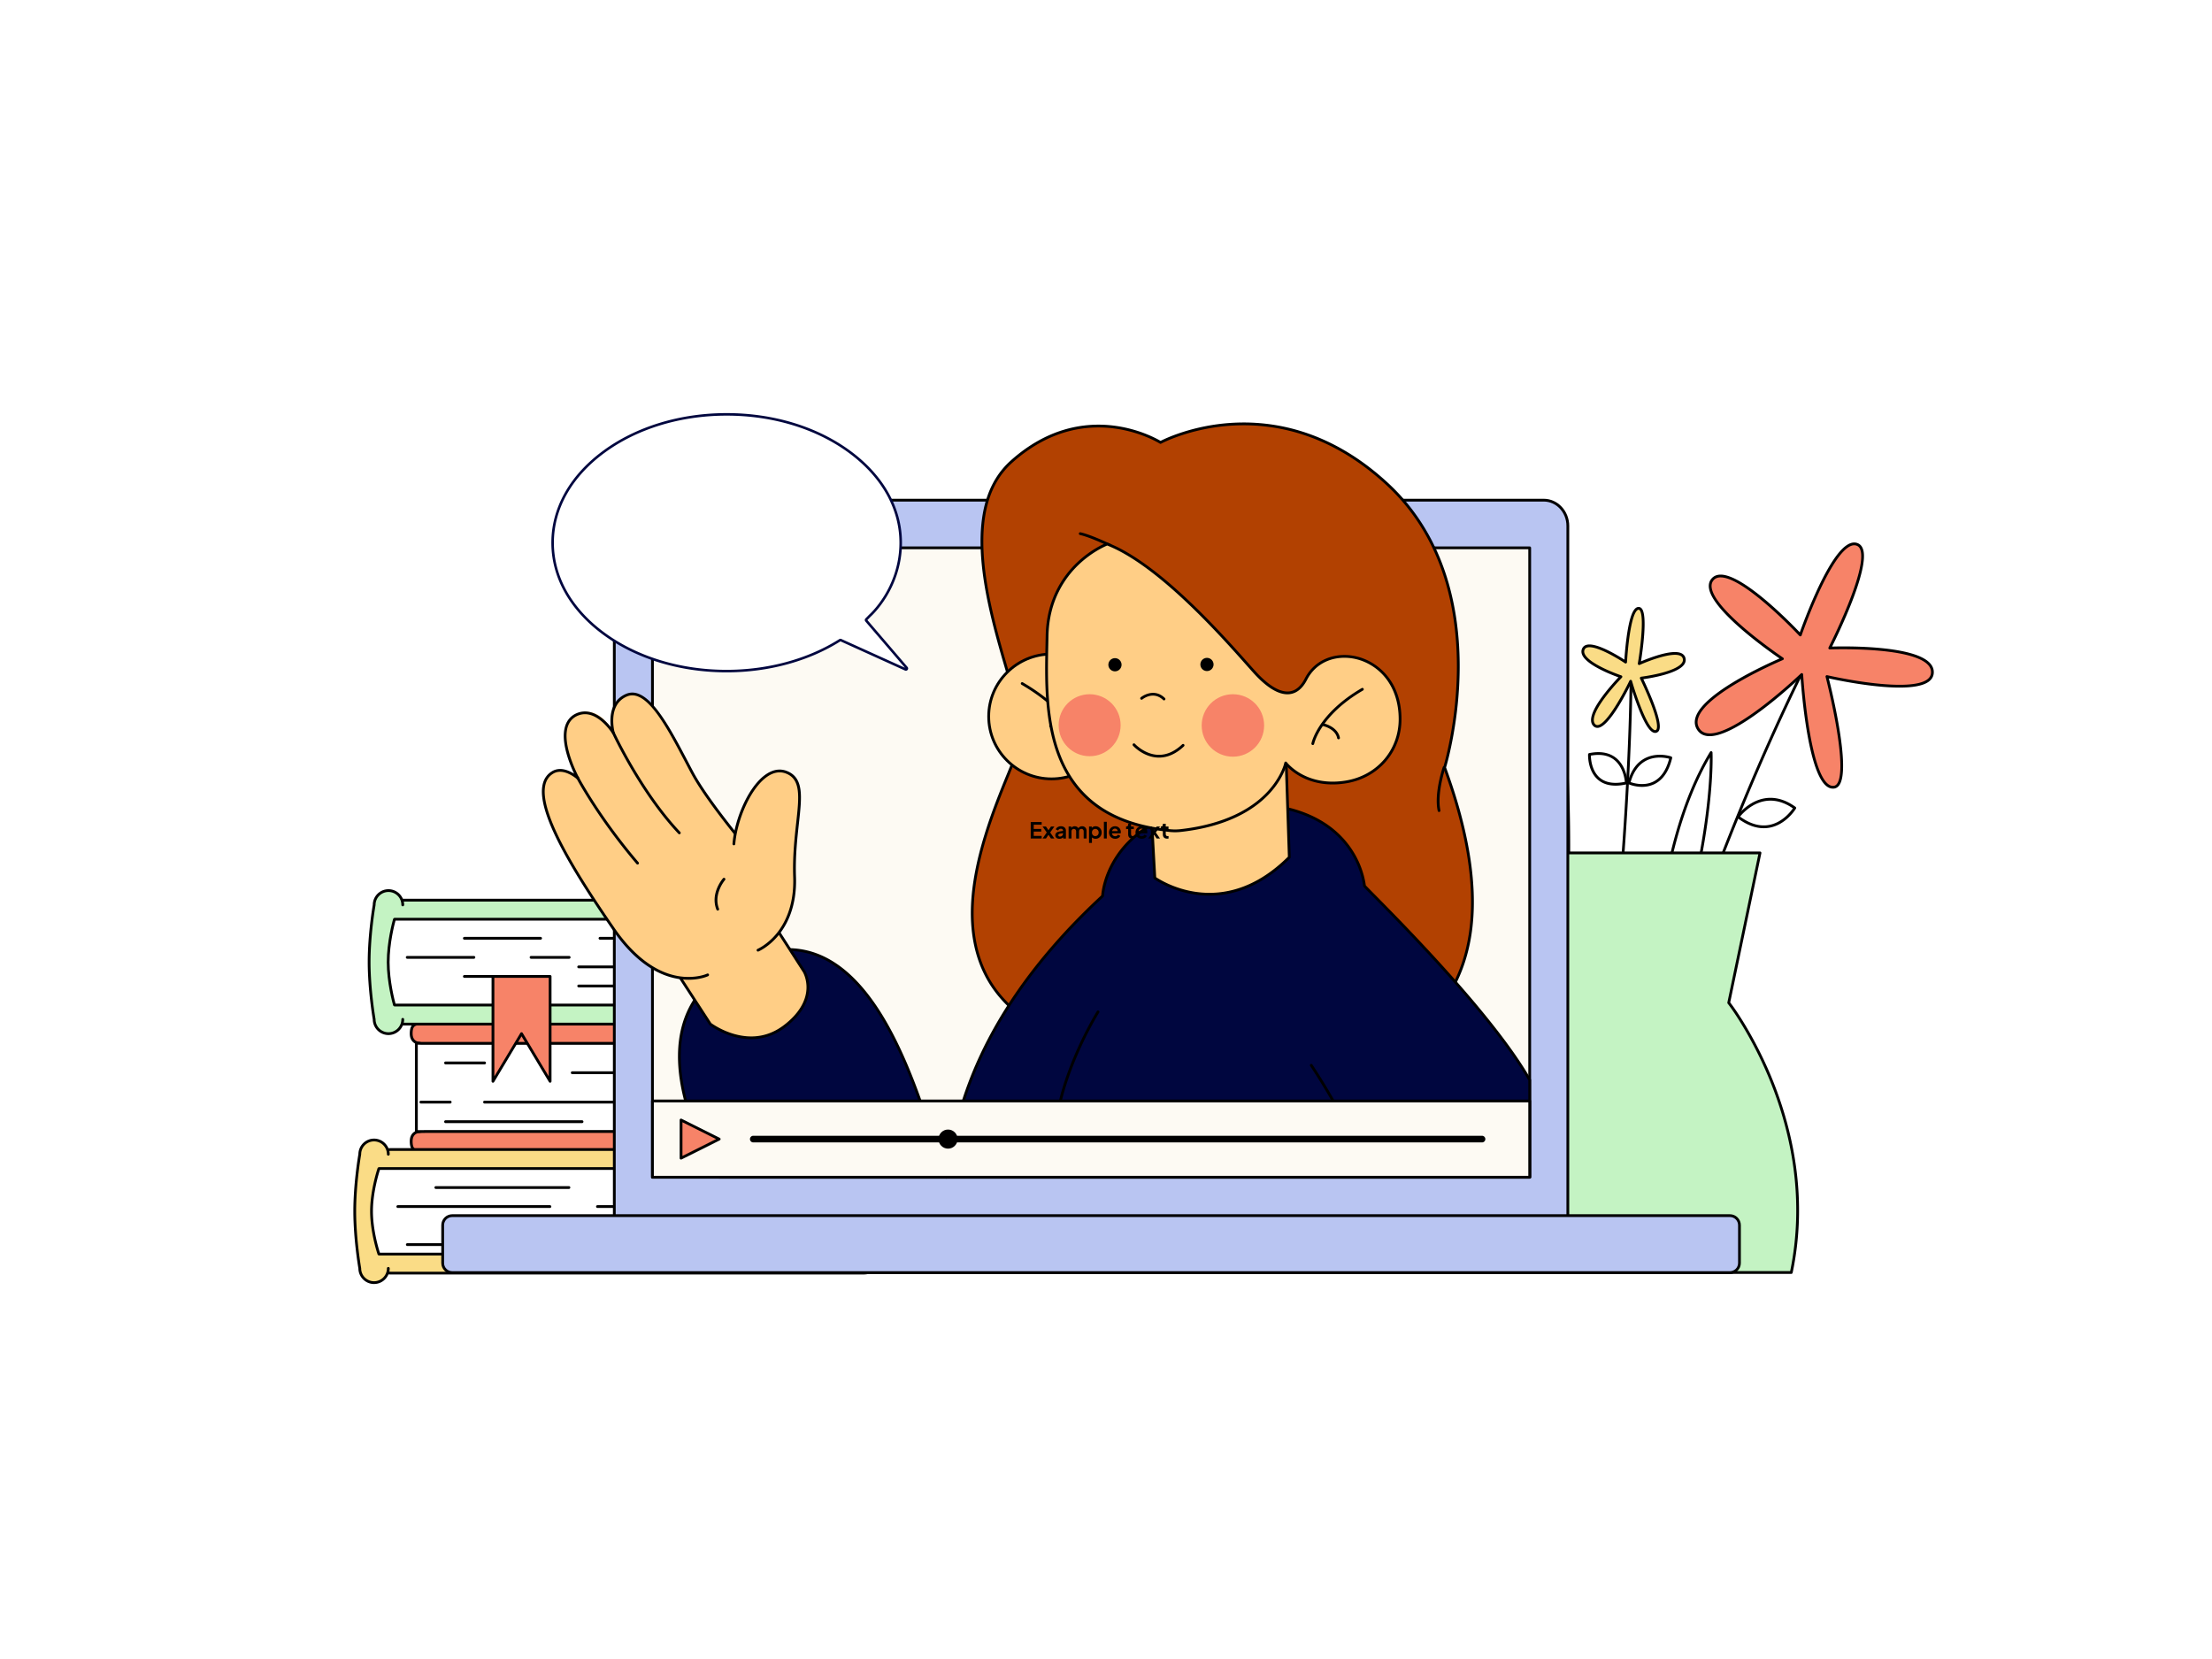 <svg xmlns="http://www.w3.org/2000/svg" viewBox="0 0 4000 3000" width="4000" height="3000"><path fill="#FFF" d="M0 0h4000v3000H0z"></path><g transform="translate(2662.0 981.0) rotate(0.0 417.5 661.5) scale(1 1)"><svg width="834.894" height="1322.607" viewBox="0 0 834.894 1322.607"><path d="M184 809.318S37.107 524.136 59.141 299.094c0 0 91.802 167.099 124.859 510.224z" fill="#fff"></path><path d="M184 811.818a2.503 2.503 0 0 1-2.223-1.355c-.368-.715-37.196-72.598-70.836-171.058-19.762-57.845-34.582-113.426-44.047-165.2C55.05 409.41 51.603 350.412 56.652 298.85a2.5 2.5 0 0 1 4.679-.96c.23.42 23.377 42.958 50.224 126.882 24.747 77.365 57.836 206.838 74.933 384.306a2.5 2.5 0 0 1-2.488 2.74zM60.867 307.993C57.036 357 60.709 412.546 71.806 473.262c9.416 51.522 24.167 106.851 43.843 164.452 25.42 74.419 52.661 133.587 64.502 158.147-17.391-169.889-49.285-294.27-73.294-369.368-20.221-63.248-38.301-102.826-45.99-118.5z"></path><path d="M169.753 744.228S88.884 393.36 139.067 130.234c.001 0 52.122 206.16 30.686 613.994z" fill="#fff"></path><path d="M169.752 746.729a2.502 2.502 0 0 1-2.435-1.938c-.202-.878-20.408-89.233-34.209-208.599C120.366 425.976 110.63 266 136.611 129.766a2.5 2.5 0 0 1 2.382-2.031c1.183-.02 2.211.749 2.498 1.886.131.517 13.194 52.893 23.445 154.421 9.453 93.625 18.396 249.484 7.314 460.317a2.5 2.5 0 0 1-2.498 2.37zm-30.432-603.91c-13.241 76.514-23.062 204.052-1.252 392.735 10.063 87.066 23.54 157.58 30.141 189.559 9.566-200.804.909-349.807-8.23-440.397-7.417-73.513-16.3-121.136-20.659-141.897zm121.818 1093.569a2.5 2.5 0 0 1-2.469-2.912c19.684-118.109 50.076-245.132 90.331-377.541 32.2-105.911 70.747-215.488 114.571-325.688 74.619-187.635 139.55-313.687 140.197-314.938a2.5 2.5 0 1 1 4.441 2.297c-.646 1.25-65.485 127.128-140.017 314.549-43.769 110.064-82.266 219.502-114.421 325.272-40.187 132.189-70.525 258.986-90.172 376.871a2.498 2.498 0 0 1-2.461 2.09zm-13.992-384.245a2.5 2.5 0 0 1-2.489-2.766c21.24-198.485 31.045-352.318 35.53-446.417 4.858-101.928 4.692-157.618 4.69-158.168a2.5 2.5 0 0 1 2.49-2.51h.01a2.5 2.5 0 0 1 2.5 2.49c.009 2.207.427 225.042-40.25 605.138a2.497 2.497 0 0 1-2.481 2.233z"></path><path d="M278.959 434.86s-.476-13.95-7.5-27.565c-8.064-15.632-24.748-30.824-59.2-23.978 0-.001-2.935 67.037 66.7 51.543z" fill="#fff"></path><path d="M259.549 439.686c-12.821 0-23.413-3.457-31.633-10.35-19.238-16.132-18.208-44.912-18.155-46.129a2.502 2.502 0 0 1 2.011-2.343c36.633-7.279 53.887 9.731 61.909 25.284 7.198 13.954 7.757 28.034 7.777 28.626a2.501 2.501 0 0 1-1.956 2.526c-7.15 1.591-13.809 2.386-19.953 2.386zm-44.792-54.295c.142 6.547 1.763 27.885 16.395 40.134 10.525 8.81 25.705 11.279 45.147 7.345-.431-4.281-1.946-14.512-7.062-24.429-10.261-19.891-28.589-27.642-54.48-23.05z"></path><path d="M481.02 496.139s9.173-12.89 25.058-22.28c18.234-10.787 45.286-16.969 77.435 6.216 0 0-38.585 64.478-102.493 16.064z" fill="#fff"></path><path d="M527.392 516.663c-15.556 0-31.611-6.205-47.882-18.531a2.5 2.5 0 0 1-.527-3.442c.388-.544 9.667-13.432 25.823-22.982 17.888-10.581 46.317-18.072 80.169 6.34a2.501 2.501 0 0 1 .684 3.312c-.693 1.159-17.325 28.443-47.215 34.241a57.976 57.976 0 0 1-11.052 1.062zm-42.828-21.007c18.259 13.249 36.053 18.308 52.927 15.036 23.285-4.517 38.298-23.767 42.601-29.969-30.789-21.163-56.479-14.332-72.741-4.712-11.625 6.872-19.624 15.777-22.787 19.645z"></path><path d="M359.351 389.299s-58.325-20.15-75.695 45.466c0-.001 58.425 25.978 75.695-45.466z" fill="#fff"></path><path d="M307.241 441.9c-13.458 0-23.941-4.558-24.601-4.852a2.5 2.5 0 0 1-1.401-2.924c5.595-21.132 15.945-35.852 30.766-43.75 22.595-12.044 47.129-3.796 48.163-3.438a2.499 2.499 0 0 1 1.613 2.95c-5.693 23.552-16.406 39.348-31.842 46.95-7.722 3.803-15.622 5.064-22.698 5.064zm-20.573-8.653c5.974 2.12 24.327 7.367 41.103-.916 13.522-6.677 23.126-20.567 28.567-41.302-6.307-1.637-25.076-5.275-42.024 3.78-13.022 6.958-22.316 19.884-27.646 38.438z"></path><path d="M697.138 3.827C733.862 20.439 646.8 190.866 646.8 190.866s190.429-7.639 185.499 45.587c-4.542 48.897-190.617 6.001-190.617 6.001s50.825 195.942 12.429 200.046c-45.464 4.863-57.993-203.788-57.993-203.788s-155.334 149.278-187.283 98.51c-31.494-50.044 152.31-126.964 152.31-126.964S400.827 102.686 435.434 66.102c32.215-34.067 158.115 101.113 158.115 101.113S656.15-14.716 697.138 3.827z" fill="#F78368"></path><path d="M652.551 445.083c-4.368 0-8.585-1.696-12.559-5.058-32.557-27.541-43.942-166.259-46.017-195.84-20.704 19.409-115.856 106.057-164.313 106.063-1.515 0-2.979-.084-4.397-.258-8.157-.998-14.396-4.846-18.545-11.437-4.285-6.81-5.145-14.415-2.553-22.606 14.063-44.459 127.871-95.822 151.797-106.193-21.473-14.764-123.129-86.692-127.754-128.151-.762-6.827 1.059-12.62 5.408-17.218 3.945-4.171 9.275-6.287 15.844-6.287h.116c41.645.158 126.138 86.724 142.977 104.421 3.726-10.436 14.711-40.387 28.799-71.409 23.537-51.826 44.165-81.854 61.31-89.25 5.5-2.372 10.716-2.477 15.506-.31 4.019 1.818 6.925 5.219 8.637 10.108 12.701 36.27-44.344 153.499-55.875 176.571 24.805-.704 146.521-2.46 176.854 29.5 5.296 5.58 7.653 11.958 7.005 18.956-.565 6.085-3.628 11.176-9.103 15.133-10.749 7.768-30.371 10.547-52.923 10.548-48.69.002-111.088-12.945-127.653-16.581 6.486 25.796 39.713 163.24 19.15 192.959-2.571 3.716-5.896 5.816-9.883 6.243a17.87 17.87 0 0 1-1.828.096zm-56.432-208.872a2.5 2.5 0 0 1 2.495 2.35c.025.423 2.621 42.83 9.485 88.313 9.013 59.714 21.157 97.521 35.122 109.333 3.489 2.952 6.966 4.198 10.625 3.806 2.511-.269 4.572-1.615 6.303-4.116 5.959-8.612 10.366-34.233-2.474-107.385-7.753-44.164-18.308-85.023-18.413-85.431a2.499 2.499 0 0 1 2.982-3.063c.364.084 36.902 8.456 77.389 13.506 53.09 6.623 88.747 4.63 103.125-5.76 4.313-3.118 6.621-6.894 7.053-11.542.517-5.576-1.332-10.5-5.652-15.051-31.551-33.246-175.806-27.865-177.257-27.806a2.469 2.469 0 0 1-2.206-1.15 2.502 2.502 0 0 1-.121-2.485c.708-1.386 70.622-138.985 57.513-176.419-1.26-3.598-3.216-5.955-5.979-7.204-3.503-1.585-7.253-1.471-11.464.346-15.74 6.79-36.046 36.768-58.724 86.694-17.289 38.065-29.883 74.521-30.008 74.885a2.5 2.5 0 0 1-4.194.891c-.984-1.057-98.912-105.659-142.161-105.822h-.1c-5.21 0-9.203 1.545-12.208 4.723-3.339 3.53-4.671 7.856-4.071 13.228 4.806 43.092 128.115 126.298 129.359 127.134a2.5 2.5 0 0 1-.427 4.382c-1.383.579-138.48 58.426-153.178 104.892-2.157 6.819-1.497 12.849 2.019 18.434 3.354 5.33 8.234 8.319 14.92 9.137 49.102 6.025 167.327-106.976 168.515-108.118a2.484 2.484 0 0 1 1.732-.702z"></path><path d="M301.769 119.12c16.994 2.06.443 99.958.443 99.958s77.468-35.231 81.456-8.337c3.667 24.703-77.733 34.454-77.733 34.454s43.071 87.594 27.728 95.957c-18.146 9.899-46.904-90.258-46.904-90.258s-47.014 98.82-65.891 79.231c-18.622-19.314 48.3-87.388 48.3-87.388s-78.11-26.194-68.018-49.836c9.405-22.022 76.482 23.392 76.482 23.392s5.182-99.484 24.137-97.173z" fill="#FADC86"></path><path d="M331.033 344.337c-1.141 0-2.309-.244-3.478-.732-8.221-3.436-17.704-19.608-28.989-49.439-5.47-14.456-9.979-28.62-12.367-36.418-9.516 19.172-38.36 74.138-57.74 77.294-3.577.579-6.825-.518-9.392-3.182-8.697-9.021-2.992-27.243 16.957-54.161 10.918-14.731 23.291-28.214 28.649-33.886-13.239-4.765-57.188-21.769-65.481-40.247-1.808-4.027-1.923-7.945-.343-11.646 1.461-3.421 4.095-5.712 7.83-6.811 17.323-5.094 56.512 18.853 68.719 26.725.481-7.273 1.653-22.737 3.807-38.885 4.089-30.661 9.418-48.373 16.293-54.148 2.044-1.718 4.254-2.444 6.573-2.162 2.011.244 3.739 1.317 5.138 3.19 10.199 13.661 1.19 76.348-1.791 95.128 5.539-2.349 15.865-6.532 27.14-10.106 22.841-7.241 38.611-8.633 46.869-4.137 3.812 2.074 6.07 5.324 6.713 9.66.564 3.799-.48 7.47-3.105 10.908-12.497 16.367-59.953 24.064-73.348 25.94 3.289 6.892 11.355 24.179 18.197 41.916 16.572 42.964 11.918 51.515 6.975 54.209a7.923 7.923 0 0 1-3.826.99zm-44.276-95.943a2.5 2.5 0 0 1 2.404 1.81c6.529 22.737 26.502 83.011 40.323 88.788 1.145.478 2.062.467 2.98-.034.858-.468 3.457-2.991.889-15.825-1.635-8.163-5.041-18.985-10.125-32.168-8.707-22.58-19.431-44.447-19.538-44.665-.358-.728-.341-1.583.046-2.295s1.095-1.193 1.899-1.29c.152-.018 15.418-1.872 32.138-5.893 21.721-5.223 35.998-11.646 41.287-18.574 1.799-2.356 2.497-4.691 2.134-7.139-.406-2.738-1.766-4.701-4.157-6.002-14.2-7.73-58.083 9.107-73.79 16.249a2.5 2.5 0 0 1-3.5-2.692c3.852-22.787 11.979-84.424 3.455-95.841-.741-.994-1.345-1.171-1.734-1.218h-.002c-.572-.068-1.482-.038-2.752 1.027-11.75 9.871-17.401 71.053-18.587 93.794a2.504 2.504 0 0 1-1.383 2.108 2.504 2.504 0 0 1-2.516-.168c-13.893-9.403-53.196-32.847-68.14-28.458-2.296.676-3.771 1.939-4.642 3.977-1.023 2.398-.923 4.896.307 7.635 3.533 7.871 16.017 17.064 36.104 26.585 15.454 7.326 29.959 12.215 30.104 12.264a2.502 2.502 0 0 1 .989 4.123c-.167.169-16.802 17.148-30.934 36.223-17.742 23.947-23.903 40.879-17.349 47.678 1.438 1.492 3.025 2.036 4.988 1.717 16.578-2.699 46.654-58.871 56.845-80.287a2.497 2.497 0 0 1 2.257-1.429z"></path><path d="M327.58 869.475s-7.655-305.66 104.664-489.574c0 0 9.394 181.474-104.664 489.574z" fill="#fff"></path><path d="M327.582 871.975a2.498 2.498 0 0 1-2.501-2.438c-.02-.766-1.779-77.737 10.229-176.185 7.056-57.837 17.413-111.68 30.785-160.034 16.736-60.517 38.274-112.573 64.015-154.722a2.502 2.502 0 0 1 4.631 1.174c.023.456 2.224 46.572-9.582 129.73-10.883 76.653-36.239 201.479-95.234 360.842a2.5 2.5 0 0 1-2.343 1.633zm102.334-483.292c-23.529 40.373-43.356 89.413-58.989 145.927-13.306 48.105-23.616 101.691-30.644 159.271-9.003 73.766-10.246 135.413-10.302 161.782 55.427-152.657 79.639-272.372 90.198-346.658 8.831-62.127 9.808-103.412 9.737-120.322z"></path><path d="M68.114 561.348h452.532l-56.564 270.991s169.691 216.781 113.127 487.768H11.55s-56.564-270.987 113.127-487.768z" fill="#C4F3C3"></path><path d="M577.209 1322.607H11.55a2.5 2.5 0 0 1-2.447-1.989c-4.916-23.551-12.729-87.988-7.116-163.288 4.12-55.272 14.568-108.468 31.054-158.111 20.49-61.7 50.417-118.052 88.953-167.505L65.667 561.859a2.497 2.497 0 0 1 2.447-3.01h452.531a2.5 2.5 0 0 1 2.447 3.01l-56.327 269.858c15.148 19.637 49.787 73.136 77.411 141.954 20.603 51.324 34.631 103.663 41.696 155.562 8.835 64.903 6.743 129.294-6.217 191.385a2.498 2.498 0 0 1-2.446 1.989zm-563.597-5h561.561c12.468-60.883 14.407-123.991 5.76-187.598-6.998-51.473-20.905-103.395-41.334-154.322-27.853-69.433-62.864-123.12-77.485-141.808a2.503 2.503 0 0 1-.479-2.052l55.936-267.979H71.189l55.936 267.979a2.499 2.499 0 0 1-.479 2.052c-38.528 49.22-68.426 105.378-88.861 166.915-16.355 49.253-26.723 102.044-30.812 156.907-6.3 84.501 4.431 148.051 6.639 159.906z"></path></svg></g><g transform="translate(741.0 1831.0) rotate(0.0 421.5 126.5) scale(1.022 1.027)"><svg width="824.551" height="246.428" viewBox="0 0 824.551 246.428"><path d="M768.693 19.745H21.372c-10.423 0-18.872 0-18.872 17.244C2.5 54.23 17.597 54.23 17.597 54.23v155.201s-15.097 0-15.097 17.248 8.448 17.248 18.872 17.248h747.322c10.423 0 18.872-9.649 18.872-21.558V41.302c0-11.909-8.449-21.557-18.873-21.557z" fill="#F78368"></path><path d="M768.693 246.428H21.372c-10.507 0-21.372 0-21.372-19.748 0-14.967 10.239-18.592 15.098-19.469V56.451C10.239 55.575 0 51.951 0 36.989c0-19.744 10.865-19.744 21.372-19.744h747.321c11.785 0 21.373 10.792 21.373 24.058V222.37c0 13.266-9.588 24.058-21.373 24.058zM21.372 22.245C10.815 22.245 5 22.245 5 36.989c0 14.21 11.318 14.729 12.609 14.741a2.51 2.51 0 0 1 2.488 2.5v155.201a2.5 2.5 0 0 1-2.5 2.5C16.318 211.944 5 212.463 5 226.68c0 14.748 5.815 14.748 16.372 14.748h747.321c9.028 0 16.373-8.549 16.373-19.058V41.303c0-10.508-7.345-19.058-16.373-19.058z"></path><path d="M761.176 235.298c9.147 8.63 12.104 8.63 26.39 8.63h17.243s17.243-60.563 17.243-112.297-9.147-103.265-9.147-103.265c0-14.287-11.579-25.867-25.865-25.867-14.277 0-25.864 11.58-25.864 25.867" fill="#F78368"></path><path d="M804.808 246.428h-17.242c-14.373 0-18.236 0-28.105-9.311a2.5 2.5 0 0 1 3.431-3.637c8.424 7.948 10.589 7.948 24.674 7.948h15.337c2.824-10.453 16.648-63.974 16.648-109.797 0-50.924-9.018-102.314-9.109-102.828a2.562 2.562 0 0 1-.038-.437C810.404 15.482 799.923 5 787.04 5s-23.363 10.482-23.363 23.367a2.5 2.5 0 1 1-5 0C758.677 12.725 771.4 0 787.04 0c15.566 0 28.244 12.605 28.363 28.145.643 3.711 9.148 53.816 9.148 103.486 0 51.487-17.165 112.372-17.339 112.981a2.498 2.498 0 0 1-2.404 1.816z"></path><path d="M775.643 54.23H20.317c-.317 0-8.674-.366-8.674 0v155.201c0 .377 16.926 0 17.243 0h746.757c.319 0 .577-.299.577-.665 0 0 11.346-38.473 11.346-76.936S776.22 54.906 776.22 54.906c0-.365-.258-.676-.577-.676z" fill="#fff"></path><path d="M16.042 212.119c-5.236 0-5.495-.255-6.143-.89a2.535 2.535 0 0 1-.756-1.797V54.23c0-.679.287-1.35.775-1.822.87-.84 1.05-1.016 9.856-.698l.57.02h755.297c1.542 0 2.822 1.177 3.044 2.706.952 3.324 11.38 40.583 11.38 77.395 0 36.819-10.432 74.095-11.381 77.407-.222 1.522-1.502 2.693-3.043 2.693H28.885l-.649.012c-5.741.112-9.586.176-12.194.176zm-1.899-5.03c2.018.024 6.02.01 13.996-.144.441-.009.708-.013.746-.013H774.14c1.835-6.608 10.926-41.087 10.926-75.101 0-34.032-9.101-68.521-10.929-75.101H20.317c-.055 0-.316-.008-.722-.023-2.64-.095-4.348-.133-5.452-.14zM775.642 56.73h.01z"></path><path d="M425.468 108.464H287.527a2.5 2.5 0 1 1 0-5h137.941a2.5 2.5 0 1 1 0 5zm224.156-17.237H528.925a2.5 2.5 0 1 1 0-5h120.699a2.5 2.5 0 1 1 0 5zm-155.185 68.971H132.342a2.5 2.5 0 1 1 0-5h362.097a2.5 2.5 0 1 1 0 5zM132.342 91.227H63.371a2.5 2.5 0 1 1 0-5h68.972a2.5 2.5 0 1 1-.001 5zm172.427 103.467H63.371a2.5 2.5 0 1 1 0-5h241.398a2.5 2.5 0 1 1 0 5zM71.47 160.198H19.743a2.5 2.5 0 1 1 0-5H71.47a2.5 2.5 0 1 1 0 5zm664.368-34.486H580.653a2.5 2.5 0 1 1 0-5h155.185a2.5 2.5 0 1 1 0 5z"></path></svg></g><g transform="translate(665.0 1608.0) rotate(0.0 407.5 175.0) scale(0.999 1)"><svg width="815.408" height="349.891" viewBox="0 0 815.408 349.891"><path d="M55.638 19.744H794.26c10.294 0 18.648 0 18.648 17.245S793.01 54.234 793.01 54.234v155.201s19.898 0 19.898 17.244c0 17.245-8.355 17.245-18.648 17.245H55.638c-10.302 0-18.652-9.649-18.652-21.555V41.3c-.001-11.907 8.35-21.556 18.652-21.556z" fill="#C4F3C3"></path><path d="M794.26 246.424H55.638c-11.663 0-21.152-10.791-21.152-24.055V41.3c0-13.265 9.489-24.057 21.152-24.057H794.26c10.397 0 21.148 0 21.148 19.745 0 14.062-11.877 18.808-19.897 19.615v150.461c8.021.806 19.897 5.553 19.897 19.614 0 19.746-10.751 19.746-21.148 19.746zM55.638 22.244c-8.906 0-16.152 8.549-16.152 19.057v181.068c0 10.507 7.246 19.055 16.152 19.055H794.26c10.413 0 16.148 0 16.148-14.745 0-14.506-16.692-14.741-17.402-14.744a2.504 2.504 0 0 1-2.495-2.5V54.234a2.5 2.5 0 0 1 2.5-2.5c.705-.003 17.397-.238 17.397-14.745 0-14.745-5.735-14.745-16.148-14.745z"></path><path d="M63.371 235.302c0 14.287-11.579 25.867-25.864 25.867-14.284 0-25.864-11.58-25.864-25.867 0 0-9.143-51.941-9.143-103.675s9.143-103.26 9.143-103.26C11.643 14.08 23.223 2.5 37.507 2.5c14.285 0 25.864 11.58 25.864 25.867" fill="#C4F3C3"></path><path d="M37.507 263.669c-15.566 0-28.243-12.607-28.362-28.147C8.507 231.81 0 181.311 0 131.627c0-49.67 8.502-99.771 9.145-103.481C9.263 12.605 21.94 0 37.507 0c15.64 0 28.364 12.725 28.364 28.367a2.5 2.5 0 1 1-5 0C60.871 15.482 50.389 5 37.507 5S14.143 15.482 14.143 28.367c0 .146-.013.292-.038.437C14.013 29.317 5 80.72 5 131.627c0 50.909 9.015 102.724 9.105 103.241.025.143.038.288.038.433 0 12.885 10.48 23.367 23.363 23.367s23.364-10.482 23.364-23.367a2.5 2.5 0 1 1 5 0c.001 15.642-12.724 28.368-28.363 28.368z"></path><path d="M48.767 54.234h746.329c.31 0 .569.302.569.672v153.857c0 .371-.259.672-.569.672H48.767c-.314 0-.568-.301-.568-.672 0 0-11.214-38.464-11.214-76.928s11.214-76.928 11.214-76.928c0-.371.254-.673.568-.673z" fill="#fff"></path><path d="M795.096 211.935H48.767c-1.539 0-2.817-1.178-3.035-2.708-.938-3.307-11.247-40.573-11.247-77.393 0-36.819 10.31-74.086 11.247-77.393.218-1.53 1.496-2.708 3.035-2.708h746.329c1.692 0 3.069 1.423 3.069 3.172v153.856c.001 1.751-1.376 3.174-3.069 3.174zm-744.812-5h742.882V56.734H50.284c-1.813 6.607-10.799 41.082-10.799 75.101s8.986 68.493 10.799 75.1zM795.096 56.734h.01zM48.199 54.906h.01z"></path><path d="M312.869 91.222H174.928a2.5 2.5 0 1 1 0-5h137.941a2.5 2.5 0 1 1 0 5zm-120.699 34.49H71.471a2.5 2.5 0 1 1 0-5H192.17a2.5 2.5 0 1 1 0 5zm551.767 17.244H381.841a2.5 2.5 0 1 1 0-5h362.097a2.5 2.5 0 1 1-.001 5zm-379.34-17.244h-68.971a2.5 2.5 0 1 1 0-5h68.971a2.5 2.5 0 1 1 0 5zm258.641 51.734H381.841a2.5 2.5 0 1 1 0-5h241.397a2.5 2.5 0 1 1 0 5zm-396.582-17.244h-51.729a2.5 2.5 0 1 1 0-5h51.729a2.5 2.5 0 1 1 0 5z"></path><path d="M226.656 157.702h103.456v189.689l-51.728-86.221-51.728 86.221z" fill="#F78368"></path><path d="M330.112 349.891a2.502 2.502 0 0 1-2.144-1.214l-49.585-82.648-49.583 82.648a2.5 2.5 0 0 1-4.644-1.286V157.702a2.5 2.5 0 0 1 2.5-2.5h103.456a2.5 2.5 0 0 1 2.5 2.5v189.689a2.5 2.5 0 0 1-2.5 2.5zm-51.728-91.221c.878 0 1.692.461 2.144 1.214l47.085 78.481V160.202h-98.456v178.162l47.084-78.481a2.496 2.496 0 0 1 2.143-1.213zm262.69-167.448H420.375a2.5 2.5 0 1 1 0-5h120.699a2.5 2.5 0 1 1 0 5z"></path></svg></g><g transform="translate(639.0 2059.0) rotate(0.0 471.0 131.5) scale(0.997 0.997)"><svg width="945.25" height="263.669" viewBox="0 0 945.25 263.669"><path d="M67.682 19.748h853.514c11.906 0 21.554 0 21.554 17.237 0 17.248-17.243 17.248-17.243 17.248v155.201s17.243 0 17.243 17.248c0 17.237-9.648 17.237-21.554 17.237H67.682c-11.904 0-21.553-9.649-21.553-21.546V41.306c-.001-11.909 9.649-21.558 21.553-21.558z" fill="#FADC86"></path><path d="M921.196 246.42H67.681c-13.263 0-24.053-10.787-24.053-24.046V41.306c0-13.266 10.79-24.058 24.053-24.058h853.515c11.826 0 24.055 0 24.055 19.737 0 15.252-11.93 18.726-17.243 19.516v150.665c5.313.79 17.243 4.264 17.243 19.516 0 19.738-12.229 19.738-24.055 19.738zM67.681 22.248c-10.506 0-19.053 8.549-19.053 19.058v181.068c0 10.502 8.547 19.046 19.053 19.046h853.515c11.883 0 19.055 0 19.055-14.737 0-14.243-13.241-14.739-14.751-14.748a2.507 2.507 0 0 1-2.492-2.5V54.234a2.5 2.5 0 0 1 2.5-2.5c1.502-.01 14.743-.505 14.743-14.748 0-14.737-7.172-14.737-19.055-14.737H67.681z"></path><path d="M63.371 235.302c0 14.29-11.579 25.867-25.864 25.867s-25.864-11.576-25.864-25.867c0 0-9.143-51.944-9.143-103.678s9.143-103.257 9.143-103.257c0-14.29 11.579-25.867 25.864-25.867s25.864 11.576 25.864 25.867" fill="#FADC86"></path><path d="M37.507 263.669c-15.566 0-28.243-12.607-28.362-28.147C8.507 231.81 0 181.308 0 131.624c0-49.67 8.502-99.768 9.145-103.478C9.263 12.605 21.94 0 37.507 0c15.64 0 28.364 12.725 28.364 28.367a2.5 2.5 0 1 1-5 0C60.871 15.482 50.389 5 37.507 5S14.143 15.482 14.143 28.367c0 .146-.013.292-.038.437C14.013 29.317 5 80.717 5 131.624c0 50.909 9.015 102.727 9.105 103.245.025.143.038.288.038.433 0 12.885 10.48 23.367 23.363 23.367s23.364-10.482 23.364-23.367a2.5 2.5 0 1 1 5 0c.001 15.641-12.724 28.367-28.363 28.367z"></path><path d="M46.796 54.234h878.039c.37 0 .672.299.672.676v153.85a.672.672 0 0 1-.672.676H46.796a.67.67 0 0 1-.668-.676s-13.193-38.462-13.193-76.925S46.128 54.91 46.128 54.91a.67.67 0 0 1 .668-.676z" fill="#fff"></path><path d="M924.836 211.935H46.797a3.175 3.175 0 0 1-3.12-2.625c-1.157-3.475-13.241-40.694-13.241-77.475s12.084-74 13.241-77.475a3.175 3.175 0 0 1 3.12-2.625h878.039a3.178 3.178 0 0 1 3.172 3.176v153.85a3.177 3.177 0 0 1-3.172 3.174zm-876.677-5h874.849V56.734H48.159c-2.042 6.307-12.724 40.94-12.724 75.101s10.682 68.793 12.724 75.1zM924.836 56.734h.01zM46.129 54.909h.01z"></path><path d="M390.983 91.219H149.585a2.5 2.5 0 1 1 0-5h241.398a2.5 2.5 0 1 1 0 5zm-34.485 34.497H80.614a2.5 2.5 0 1 1 0-5h275.884a2.5 2.5 0 1 1 0 5zm34.485 34.485H253.042a2.5 2.5 0 1 1 0-5h137.941a2.5 2.5 0 1 1 0 5zm-172.427 34.486h-120.7a2.5 2.5 0 1 1 0-5h120.7a2.5 2.5 0 1 1 0 5zm586.252-68.971H442.712a2.5 2.5 0 1 1 0-5h362.097a2.5 2.5 0 1 1-.001 5zm86.214-34.497H546.168a2.5 2.5 0 1 1 0-5h344.854a2.5 2.5 0 1 1 0 5zm-189.67 86.23H459.954a2.5 2.5 0 1 1 0-5h241.398a2.5 2.5 0 1 1 0 5zm224.156-17.248h-51.729a2.5 2.5 0 1 1 0-5h51.729a2.5 2.5 0 1 1 0 5z"></path></svg></g><g transform="translate(798.0 764.0) rotate(0.0 1175.5 770.0) scale(1 1)"><svg width="2350.011" height="1539.763" viewBox="0 0 2350.011 1539.763"><path d="M356.411 140.457h1637.184c24.05 0 43.547 20.845 43.547 46.56v1303.685c0 25.712-19.497 46.56-43.547 46.56H356.411c-24.047 0-43.542-20.849-43.542-46.56V187.017c0-25.715 19.495-46.56 43.542-46.56z" fill="#B9C5F2"></path><path d="M1993.595 1539.763H356.411c-25.388 0-46.042-22.008-46.042-49.06V187.017c0-27.052 20.654-49.06 46.042-49.06h1637.184c25.391 0 46.047 22.008 46.047 49.06v1303.685c-.001 27.053-20.657 49.061-46.047 49.061zM356.411 142.957c-22.631 0-41.042 19.765-41.042 44.06v1303.685c0 24.295 18.411 44.06 41.042 44.06h1637.184c22.634 0 41.047-19.765 41.047-44.06V187.017c0-24.295-18.413-44.06-41.047-44.06z"></path><path d="M19.743 1434.25h2310.52c9.527 0 17.248 7.721 17.248 17.237v68.539c0 9.527-7.721 17.237-17.248 17.237H19.743c-9.524 0-17.243-7.71-17.243-17.237v-68.539c0-9.516 7.719-17.237 17.243-17.237z" fill="#B9C5F2"></path><path d="M2330.262 1539.763H19.743c-10.887 0-19.743-8.854-19.743-19.737v-68.539c0-10.883 8.856-19.737 19.743-19.737h2310.52c10.89 0 19.748 8.854 19.748 19.737v68.539c-.001 10.883-8.859 19.737-19.749 19.737zM19.743 1436.75c-8.13 0-14.743 6.611-14.743 14.737v68.539c0 8.126 6.613 14.737 14.743 14.737h2310.52c8.132 0 14.748-6.611 14.748-14.737v-68.539c0-8.126-6.616-14.737-14.748-14.737z"></path><path d="M381.84 226.679h1586.331v1138.145H381.84z" fill="#FDFAF3"></path><path d="M1968.171 1367.325H381.84a2.5 2.5 0 0 1-2.5-2.5V226.679a2.5 2.5 0 0 1 2.5-2.5h1586.331a2.5 2.5 0 0 1 2.5 2.5v1138.145a2.5 2.5 0 0 1-2.5 2.501zm-1583.831-5h1581.331V229.179H384.34z"></path><path d="M1144.353 186.436c0-8.465 6.868-15.326 15.321-15.326 8.475 0 15.332 6.862 15.332 15.326s-6.857 15.327-15.332 15.327c-8.453 0-15.321-6.863-15.321-15.327z" fill="#FDFAF3"></path><path d="M1159.674 204.263c-9.827 0-17.821-7.997-17.821-17.827 0-9.829 7.994-17.826 17.821-17.826 9.833 0 17.832 7.997 17.832 17.826 0 9.83-7.999 17.827-17.832 17.827zm0-30.654c-7.069 0-12.821 5.754-12.821 12.826 0 7.073 5.752 12.827 12.821 12.827 7.075 0 12.832-5.754 12.832-12.827 0-7.072-5.757-12.826-12.832-12.826z"></path><path d="M1300.595 36.085s-134.641-85.776-269.259 34.487c-134.634 120.263 27.639 427.11 17.835 497.851-9.815 70.75-227.357 407.836 55.733 537.766 283.106 129.932 946.982 163.465 709.406-482.275 0 0 100.355-322.973-103.057-511.964-203.413-188.992-410.658-75.865-410.658-75.865z" fill="#B24101"></path><path d="M1469.454 1184.905c-6.5 0-13.046-.078-19.661-.236-118.789-2.824-248.109-31.312-345.932-76.208-53.785-24.686-93.223-58.732-117.217-101.193-20.476-36.232-30.206-79.545-28.922-128.735 2.331-89.314 40.324-182.44 65.466-244.063 12.104-29.665 21.663-53.097 23.507-66.391 2.847-20.539-9.858-63.776-24.569-113.84-17.795-60.559-39.941-135.926-45.591-206.106-6.668-82.84 10.713-141.53 53.137-179.425 30.992-27.687 64.587-46.753 99.853-56.667 28.24-7.939 57.593-10.056 87.238-6.291 45.073 5.723 77.312 23.57 83.925 27.47 8.531-4.339 58.558-28.334 128.807-32.57 45.173-2.723 89.768 3.111 132.568 17.343 53.463 17.777 104.23 48.772 150.892 92.126 46.706 43.394 81.221 97.481 102.585 160.757 17.07 50.558 25.825 107.054 26.022 167.921.317 97.985-22.002 176.222-24.616 185.039 40.801 111.146 56.877 208.146 47.787 288.332-8.192 72.271-36.803 131.542-85.036 176.164-37.705 34.884-87.327 60.768-147.487 76.935-48.553 13.047-103.229 19.637-162.756 19.638zM1188.373 8.942a211.875 211.875 0 0 0-57.629 7.951c-34.477 9.716-67.361 28.404-97.742 55.545-41.177 36.782-58.017 94.121-51.482 175.295 5.607 69.666 27.674 144.759 45.403 205.098 15.487 52.704 27.72 94.333 24.726 115.937-1.931 13.916-11.595 37.603-23.83 67.593-25.004 61.286-62.79 153.903-65.098 242.304-1.26 48.271 8.254 90.713 28.276 126.145 23.467 41.526 62.142 74.871 114.95 99.109 97.235 44.626 225.82 72.945 343.965 75.754 66.711 1.583 127.607-4.886 180.999-19.234 59.369-15.954 108.285-41.449 145.39-75.776 47.329-43.785 75.41-102.01 83.464-173.057 9.021-79.591-7.061-176.094-47.801-286.826a2.506 2.506 0 0 1-.041-1.605c.25-.805 24.993-81.688 24.638-184.503-.208-60.304-8.884-116.246-25.785-166.272-21.097-62.446-55.153-115.812-101.225-158.616-46.133-42.863-96.286-73.495-149.066-91.044-42.193-14.03-86.166-19.781-130.689-17.096-75.805 4.569-127.489 32.356-128.002 32.636a2.504 2.504 0 0 1-2.541-.085c-.333-.212-33.926-21.285-83.333-27.511a220.242 220.242 0 0 0-27.547-1.742z"></path><path d="M1804.27 704.346a2.5 2.5 0 0 1-2.441-1.977c-6.779-31.673 8.475-77.374 9.127-79.303a2.499 2.499 0 1 1 4.736 1.602c-.155.46-15.464 46.336-8.975 76.656a2.5 2.5 0 0 1-2.447 3.022zm-594.559-479.631c-.366 0-.737-.081-1.089-.251-.346-.167-34.769-16.802-53.743-21.011a2.499 2.499 0 1 1 1.082-4.881c19.548 4.336 53.411 20.699 54.843 21.393a2.5 2.5 0 0 1-1.093 4.75z"></path><path d="M1449.515 689.695c-6.669.018-13.537.207-20.616.535-226.432 10.691-233.123 166.065-233.123 166.065-258.565 238.639-269.144 444.311-282.913 508.529H1968.17v-175.972c-78.863-137.71-298.183-348.111-298.759-351.017-.62-3.156-13.238-148.76-219.896-148.14z" fill="#00063F"></path><path d="M1968.171 1367.325H912.864a2.499 2.499 0 0 1-2.444-3.024c1.387-6.47 2.755-14.466 4.339-23.724 6.984-40.824 18.675-109.153 57.648-193.515 46.921-101.564 121.249-199.773 220.937-291.922.49-6.632 4.354-42.202 32.078-79.362 17.643-23.647 41.334-42.936 70.417-57.329 36.22-17.926 80.948-28.26 132.942-30.715 7.441-.344 14.221-.521 20.727-.538 46.262-.122 86.471 7.065 119.656 21.412 26.971 11.66 49.427 28.07 66.744 48.774 27.247 32.576 34.173 66.412 35.886 79.448a.445.445 0 0 1 .005.036c1.513 1.749 8.103 8.419 16.287 16.703 53.521 54.174 216.391 219.031 282.255 334.042.216.378.33.806.33 1.242v175.972a2.5 2.5 0 0 1-2.5 2.5zm-1052.237-5H1965.67v-172.806c-65.751-114.421-227.822-278.467-281.143-332.437-17.327-17.539-17.332-17.562-17.569-18.76a19.685 19.685 0 0 1-.122-.841c-3.193-24.302-28.633-145.288-216.002-145.288-.446 0-.863 0-1.312.002h-.001c-6.433.017-13.141.191-20.508.532-51.208 2.418-95.206 12.548-130.77 30.108-28.359 14.004-51.454 32.744-68.642 55.699-29.286 39.115-31.312 77.487-31.329 77.87a2.503 2.503 0 0 1-.803 1.728c-99.57 91.897-173.766 189.812-220.524 291.026-38.697 83.761-50.317 151.681-57.26 192.261-1.355 7.931-2.554 14.941-3.751 20.906zm533.582-672.63h.01z"></path><path d="M1115.649 1366.893a2.502 2.502 0 0 1-2.41-1.838c-8.136-29.616-9.38-63.879-3.698-101.836 4.53-30.267 13.451-62.949 26.516-97.141 22.221-58.157 49.138-101.165 49.407-101.593a2.499 2.499 0 1 1 4.23 2.665c-.267.424-26.959 43.085-49.001 100.802-20.275 53.091-40.66 130.152-22.632 195.78a2.502 2.502 0 0 1-2.412 3.161zm561.494.244a2.501 2.501 0 0 1-2.377-1.725c-30.428-93.273-102.906-200.525-103.635-201.598a2.501 2.501 0 0 1 4.137-2.81c.732 1.078 73.601 108.902 104.252 202.856a2.5 2.5 0 0 1-2.377 3.277z"></path><path d="M502.539 1364.825s-181.074-275.097 30.77-386.119c256.089-134.214 340.595 297.13 380.159 386.119z" fill="#00063F"></path><path d="M913.468 1367.325H502.539a2.5 2.5 0 0 1-2.088-1.125c-.245-.372-24.743-37.836-45.003-89.834-18.744-48.11-37.613-118.9-21.06-182.936 13.037-50.43 45.929-89.774 97.761-116.938 54.391-28.507 105.208-33.507 151.043-14.861 114.973 46.772 174.496 229.241 210.061 338.262 9.11 27.929 16.307 49.988 22.499 63.917a2.5 2.5 0 0 1-2.284 3.515zm-409.565-5h405.766c-5.94-14.198-12.739-35.04-21.17-60.882-35.295-108.196-94.368-289.284-207.19-335.181-44.407-18.065-93.811-13.134-146.839 14.659-50.523 26.478-82.565 64.748-95.236 113.746-16.218 62.714 2.378 132.381 20.834 179.78 18.115 46.528 39.647 81.293 43.835 87.878z"></path><path d="m415.377 978.275 71.091 109.537s69.834 53.328 134.58 3.803c64.756-49.518 35.132-98.613 35.132-98.613l-60.806-94.337" fill="#FFCE86"></path><path d="M560.154 1115.127c-11.656 0-22.341-1.916-31.349-4.433-25.718-7.188-43.126-20.338-43.854-20.894a2.465 2.465 0 0 1-.579-.626L413.28 979.636a2.5 2.5 0 1 1 4.193-2.722l70.846 109.158c2.524 1.841 19.053 13.471 41.993 19.851 33.048 9.191 63.067 3.708 89.217-16.293 25.758-19.697 39.887-42.418 40.859-65.705.733-17.577-6.28-29.516-6.351-29.635l-60.766-94.27a2.5 2.5 0 0 1 4.203-2.709l60.807 94.337c.357.59 7.822 13.194 7.113 32.185-1.174 31.494-23.938 55.323-42.829 69.769-21.328 16.314-43.189 21.525-62.411 21.525z"></path><path d="M481.65 998.9s-85.084 40.136-169.79-82.662C227.153 793.44 149.049 664.131 201.324 632.824c20.595-12.33 45.625 10.356 45.625 10.356s-48.414-88.724-4.775-113.513 68.878 31.359 68.878 31.359-17.911-49.061 23.249-67.668c41.161-18.598 83.576 72.755 119.545 140 35.968 67.254 147.485 194.243 172.996 222.197" fill="#FFCE86"></path><path d="M447.162 1007.685c-5.798 0-12.181-.454-19.054-1.601-18.856-3.146-37.491-10.903-55.388-23.057-22.252-15.111-43.421-37.104-62.918-65.37-43.498-63.059-73.363-110.797-93.986-150.235-27.128-51.877-37.802-88.678-32.632-112.505 2.341-10.787 8.012-18.942 16.855-24.238 14.454-8.656 30.497-1.698 40.062 4.329-4.186-8.938-10.28-23.285-14.322-38.654-9.019-34.293-3.776-58.105 15.161-68.862 16.126-8.776 33.791-5.873 51.127 8.376 5.971 4.908 10.9 10.32 14.491 14.748-.604-4.851-.982-10.909-.501-17.388 1.517-20.4 10.935-34.979 27.236-42.159 39.215-17.715 77.814 55.734 111.879 120.532 3.762 7.156 7.314 13.914 10.878 20.577 15.06 28.158 46.233 71.533 90.153 125.436 35.295 43.318 69.388 81.904 82.484 96.255a2.5 2.5 0 0 1-3.693 3.37c-13.129-14.386-47.303-53.063-82.667-96.467-44.75-54.922-75.261-97.394-90.686-126.236-3.572-6.678-7.13-13.445-10.896-20.608-33.039-62.846-70.482-134.075-105.416-118.293-35.24 15.524-22.01 64.222-21.872 64.712a2.501 2.501 0 0 1-4.531 1.996c-.078-.126-7.966-12.719-20.124-22.684-15.823-12.969-31.11-15.592-45.434-7.797-40.967 23.271 5.302 109.254 5.773 110.12a2.5 2.5 0 0 1-3.872 3.051c-.061-.055-6.164-5.528-14.578-9.44-10.877-5.058-20.326-5.269-28.085-.624-7.718 4.622-12.474 11.494-14.537 21.009-11.178 51.515 61.383 165.389 125.847 258.841 23.811 34.518 63.036 77.507 114.686 86.279 24.647 4.186 44.78-1.087 51.982-4.46a2.5 2.5 0 0 1 2.13 4.524c-.704.332-14.139 6.523-35.552 6.523z"></path><path d="M354.907 799.348a2.493 2.493 0 0 1-1.904-.879c-70.621-82.903-108.41-154.427-108.784-155.139a2.5 2.5 0 0 1 4.43-2.321c.371.708 37.926 71.768 108.161 154.218a2.5 2.5 0 0 1-1.903 4.121zm75.552-54.75a2.493 2.493 0 0 1-1.817-.783c-69.608-73.711-119.295-180.619-119.789-181.691a2.5 2.5 0 1 1 4.541-2.093c.49 1.064 49.849 107.247 118.883 180.351a2.5 2.5 0 0 1-1.818 4.216z"></path><path d="M572.734 954.228s69.739-29.247 66.143-132.301c-3.604-103.053 30.598-171.902-14.845-189.457-45.451-17.546-89.998 68.4-94.947 129.61" fill="#FFCE86"></path><path d="M572.735 956.729a2.501 2.501 0 0 1-.971-4.805c.171-.072 17.249-7.427 33.653-27.021 15.131-18.074 32.785-50.597 30.961-102.889-1.303-37.252 2.377-70.657 5.333-97.5 5.252-47.672 8.721-79.166-18.582-89.713-10.14-3.915-20.754-2.465-31.542 4.312-31.543 19.812-56.496 79.682-60.012 123.167a2.5 2.5 0 1 1-4.984-.402c1.858-22.983 9.26-49.614 20.306-73.065 11.877-25.215 26.804-44.369 42.03-53.933 12.197-7.661 24.312-9.256 36.004-4.742 14.419 5.57 22.231 16.396 24.588 34.072 2.117 15.875-.179 36.718-2.837 60.852-2.939 26.682-6.597 59.888-5.308 96.778 1.886 54.029-16.528 87.732-32.308 106.492-17.177 20.421-34.632 27.893-35.366 28.201a2.474 2.474 0 0 1-.965.196zm-72.876-74.117a2.5 2.5 0 0 1-2.327-1.585c-11.569-29.397 10.825-55.685 11.784-56.79a2.499 2.499 0 1 1 3.776 3.277c-.24.278-21.348 25.156-10.908 51.682a2.5 2.5 0 0 1-2.325 3.416z"></path><path d="m1284.156 712.149 6.137 111.426s119.043 86.749 243.182-37.403l-6.325-191.588" fill="#FFCE86"></path><path d="M1389.059 855.549c-7.997 0-16.025-.547-24.065-1.642-45.381-6.182-74.938-27.411-76.174-28.312a2.501 2.501 0 0 1-1.023-1.883l-6.137-111.426a2.5 2.5 0 1 1 4.992-.275l6.069 110.204c5.424 3.659 33.408 21.403 73.172 26.768 25.887 3.493 51.652 1.133 76.58-7.014 30.935-10.11 60.692-29.217 88.467-56.801l-6.29-190.501a2.5 2.5 0 0 1 2.417-2.581c1.339-.046 2.535 1.036 2.581 2.416l6.325 191.587a2.503 2.503 0 0 1-.731 1.85c-28.597 28.6-59.335 48.393-91.361 58.83-17.937 5.846-36.295 8.78-54.822 8.78z"></path><path d="M989.876 531.599c0-62.331 50.859-112.866 113.604-112.866 62.734 0 113.604 50.535 113.604 112.866 0 62.33-50.87 112.866-113.604 112.866-62.745 0-113.604-50.536-113.604-112.866z" fill="#FFCE86"></path><path d="M1103.479 646.965c-64.02 0-116.104-51.753-116.104-115.366s52.084-115.366 116.104-115.366c64.021 0 116.104 51.753 116.104 115.366s-52.083 115.366-116.104 115.366zm0-225.732c-61.263 0-111.104 49.51-111.104 110.366s49.841 110.366 111.104 110.366c61.264 0 111.104-49.51 111.104-110.366s-49.84-110.366-111.104-110.366z"></path><path d="M1101.839 551.274a2.501 2.501 0 0 1-2.456-2.982c2.067-10.531 9.127-19.395 20.414-25.634 8.362-4.622 16.047-6.182 16.37-6.247a2.5 2.5 0 0 1 .976 4.904c-.285.057-28.541 5.969-32.854 27.94a2.5 2.5 0 0 1-2.45 2.019z"></path><path d="M1163.231 598.071a2.5 2.5 0 0 1-2.451-2.023c-.049-.245-3.373-16.356-18.66-39.256-14.165-21.219-41.787-52.767-92.939-82.567a2.5 2.5 0 0 1 2.518-4.321c52.151 30.382 80.326 62.671 94.778 84.409 15.775 23.727 19.079 40.095 19.212 40.78a2.5 2.5 0 0 1-2.458 2.978z"></path><path d="M1204.184 219.781s-106.348 40.042-108.729 166.06c-2.36 124.44-16.229 329.246 222.809 352.214a90.802 90.802 0 0 0 18.4-.13c169.292-18.742 190.307-122.233 190.307-122.233s35.346 47.063 110.301 34.054c58.48-10.15 96.522-57.913 96.522-113.217 0-118.435-132-147.13-170.177-72.56-19.698 38.476-53.495 31.343-93.442-12.905-39.946-44.248-164.351-191.604-265.991-231.283z" fill="#FFCE86"></path><path d="M1326.83 740.958c-2.959 0-5.917-.138-8.805-.415-54.327-5.22-99.246-20.346-133.51-44.957-29.694-21.329-52.373-50.537-67.406-86.813-27.568-66.524-25.843-145.296-24.455-208.589.107-4.902.212-9.703.301-14.391 1.247-65.955 31.156-108.21 56.028-132.044 26.944-25.82 53.215-35.892 54.32-36.308a2.5 2.5 0 0 1 1.79.011c93.127 36.356 206.078 163.495 254.311 217.786 4.866 5.477 9.068 10.207 12.627 14.149 23.756 26.313 45.166 39.053 61.929 36.855 10.988-1.443 20.218-9.321 27.433-23.414 8.717-17.027 22.646-29.686 40.279-36.609 16.37-6.427 35.497-7.529 53.86-3.102 37.256 8.983 80.763 44.074 80.763 113.411 0 58.036-40.544 105.605-98.595 115.68-9.19 1.595-17.793 2.285-25.788 2.285-26.313.001-46.104-7.467-59.114-14.713-12.403-6.908-20.533-14.507-24.646-18.9-2.764 8.846-10.771 28.974-31.024 50.608-15.55 16.61-35.141 30.635-58.229 41.686-28.761 13.766-63.064 22.93-101.959 27.236a92.355 92.355 0 0 1-10.11.548zm-122.636-518.487c-4.779 1.978-28.376 12.437-51.902 35.033-24.119 23.166-53.125 64.243-54.337 128.384-.09 4.692-.194 9.499-.303 14.406-2.734 124.797-6.866 313.392 220.852 335.272a88.34 88.34 0 0 0 17.886-.126c47.733-5.284 113.693-21.218 156.85-67.114 20.612-21.921 29.476-44.342 31.283-53.135a2.502 2.502 0 0 1 4.448-1.001c.085.113 8.865 11.589 26.479 21.344 16.228 8.988 43.525 18.32 81.395 11.747 55.611-9.652 94.45-55.195 94.45-110.754 0-28.825-8.13-54.419-23.511-74.016-13.517-17.222-32.49-29.487-53.425-34.534-17.372-4.189-35.436-3.16-50.86 2.896-16.481 6.471-29.503 18.309-37.655 34.233-8.01 15.644-18.518 24.423-31.232 26.093-18.728 2.459-41.03-10.481-66.291-38.462-3.572-3.957-7.781-8.694-12.654-14.179-47.836-53.842-159.637-179.693-251.473-216.087z"></path><path d="M1622.489 572.9a2.5 2.5 0 0 1-2.449-2.014c-3.456-17.412-26.249-22.13-26.479-22.176a2.501 2.501 0 0 1-1.967-2.936 2.498 2.498 0 0 1 2.933-1.969c.267.052 6.611 1.325 13.503 5.087 9.35 5.105 15.199 12.374 16.915 21.021a2.5 2.5 0 0 1-2.456 2.987z"></path><path d="M1575.945 583.245a2.498 2.498 0 0 1-2.456-2.974c.106-.549 2.752-13.673 15.348-32.64 11.519-17.345 33.969-43.107 75.511-67.338a2.5 2.5 0 1 1 2.52 4.319c-77.536 45.227-88.37 96.106-88.471 96.615a2.504 2.504 0 0 1-2.452 2.018zm-367.141-145.182a9.412 9.412 0 0 1 9.416-9.415c5.195 0 9.405 4.216 9.405 9.415 0 5.2-4.21 9.416-9.405 9.416a9.413 9.413 0 0 1-9.416-9.416z"></path><path d="M1218.221 449.979c-6.571 0-11.917-5.346-11.917-11.916s5.346-11.915 11.917-11.915c6.564 0 11.904 5.345 11.904 11.915 0 6.571-5.34 11.916-11.904 11.916zm0-18.831c-3.814 0-6.917 3.102-6.917 6.915a6.924 6.924 0 0 0 6.917 6.916c3.807 0 6.904-3.103 6.904-6.916s-3.098-6.915-6.904-6.915zm156.951 6.414a9.412 9.412 0 0 1 9.416-9.415c5.196 0 9.405 4.216 9.405 9.415 0 5.2-4.21 9.416-9.405 9.416a9.411 9.411 0 0 1-9.416-9.416z"></path><path d="M1384.588 449.479c-6.57 0-11.916-5.346-11.916-11.916s5.346-11.915 11.916-11.915c6.564 0 11.905 5.345 11.905 11.915s-5.341 11.916-11.905 11.916zm0-18.832c-3.813 0-6.916 3.102-6.916 6.915a6.924 6.924 0 0 0 6.916 6.916c3.808 0 6.905-3.103 6.905-6.916s-3.098-6.915-6.905-6.915z"></path><path d="M1375.017 547.859c0-31.195 25.28-56.476 56.475-56.476s56.464 25.281 56.464 56.476c0 31.194-25.269 56.476-56.464 56.476-31.196.001-56.475-25.281-56.475-56.476zm-258.636-.432c0-30.956 25.091-56.044 56.043-56.044 30.94 0 56.032 25.088 56.032 56.044 0 30.957-25.091 56.045-56.032 56.045-30.951.001-56.043-25.088-56.043-56.045z" fill="#F78368"></path><path d="M1306.91 502.505a2.492 2.492 0 0 1-1.734-.699c-17.518-16.873-36.402-1.714-37.198-1.06a2.5 2.5 0 0 1-3.186-3.854c.228-.189 23.088-18.684 43.853 1.312a2.5 2.5 0 0 1-1.735 4.301zm-9.013 103.469c-.729 0-1.456-.015-2.187-.044-26.273-1.055-44.222-20.642-44.973-21.476a2.5 2.5 0 1 1 3.713-3.348c.256.28 17.418 18.885 41.507 19.829 15.104.595 29.792-5.78 43.721-18.936a2.499 2.499 0 1 1 3.433 3.635c-14.296 13.504-29.499 20.34-45.214 20.34z"></path><path d="M381.84 1226.861h1586.331v137.964H381.84z" fill="#FDFAF3"></path><path d="M1968.171 1367.325H381.84a2.5 2.5 0 0 1-2.5-2.5v-137.964a2.5 2.5 0 0 1 2.5-2.5h1586.331a2.5 2.5 0 0 1 2.5 2.5v137.964a2.5 2.5 0 0 1-2.5 2.5zm-1583.831-5h1581.331v-132.964H384.34z"></path><path d="m502.539 1295.843-34.485 17.248-34.485 17.237v-68.97l34.485 17.237z" fill="#F78368"></path><path d="M433.568 1332.828a2.5 2.5 0 0 1-2.5-2.5v-68.971c0-.866.448-1.671 1.186-2.126a2.498 2.498 0 0 1 2.433-.11l68.971 34.486a2.5 2.5 0 0 1 0 4.472l-68.971 34.486a2.511 2.511 0 0 1-1.119.263zm2.5-67.427v60.882l60.882-30.441zm1445.895 36.442H564.181a6 6 0 0 1 0-12h1317.781a6 6 0 0 1 .001 12z"></path><path d="M899.122 1295.843c0-9.527 7.717-17.248 17.243-17.248 9.527 0 17.243 7.721 17.243 17.248s-7.716 17.248-17.243 17.248c-9.526 0-17.243-7.721-17.243-17.248z"></path></svg></g><g transform="translate(997.0 747.0) rotate(0.0 322.5 234.5) scale(0.922 0.92)"><svg width="699.83" height="509.609" viewBox="0 0 699.83 509.609"><path d="m696.836 500.622-79.138-92.597a1.997 1.997 0 0 1 .117-2.716 269.197 269.197 0 0 0 6.742-6.925s60.65-53.207 60.65-143.58C685.208 115.46 532.378 2.5 343.854 2.5S2.5 115.462 2.5 254.805 155.329 507.11 343.854 507.11c84.814 0 162.392-22.872 222.089-60.718a1.985 1.985 0 0 1 1.887-.132l126.66 57.483c1.948.884 3.736-1.495 2.347-3.121z" fill="#fff"></path><path d="M343.854 509.609c-91.71 0-177.959-26.418-242.86-74.388C35.867 387.084 0 323.01 0 254.804S35.867 122.525 100.994 74.388C165.895 26.418 252.144 0 343.854 0s177.959 26.418 242.86 74.388c65.127 48.138 100.994 112.211 100.994 180.417 0 47.27-16.693 84.273-30.697 106.992-14.731 23.897-29.277 37.109-30.71 38.384a274.567 274.567 0 0 1-6.396 6.578l78.833 92.239a4.473 4.473 0 0 1 .175 5.629 4.475 4.475 0 0 1-5.456 1.393l-126.408-57.369c-62.119 39.313-141.37 60.959-223.195 60.959zm0-504.609c-90.648 0-175.842 26.07-239.888 73.409C40.147 125.58 5 188.225 5 254.804S40.147 384.029 103.966 431.2c64.046 47.339 149.24 73.409 239.888 73.409 80.989 0 159.386-21.426 220.75-60.329a4.484 4.484 0 0 1 4.258-.298l124.614 56.555-77.678-90.888c-1.52-1.778-1.407-4.464.257-6.114a267.226 267.226 0 0 0 6.68-6.86l.174-.169c.15-.131 15.15-13.443 29.944-37.492 13.62-22.141 29.855-58.191 29.855-104.209 0-66.58-35.147-129.225-98.966-176.396C519.695 31.07 434.502 5 343.854 5z" fill="#00063F"></path></svg></g><g transform="translate(1821.0 1434.0) rotate(0.0 179.5 66.0) scale(1.0 1.0)"><svg width="359" height="132" viewBox="0 0 359 132"><g><path d="M62.68 82.32h-19.8v-29.8h19.8v4.8H48.32v7.64h13.56v4.8H48.32v7.76h14.36v4.8Zm7.76 0h-6.16l7.6-10.92-7.64-10.84h6.16l5.96 8.8H73.6l5.96-8.8h6.12l-7.6 10.84 7.56 10.92h-6.12l-5.88-8.76h2.68l-5.88 8.76Zm24.32.48q-2.28 0-3.96-.76-1.68-.76-2.6-2.18-.92-1.42-.92-3.3 0-1.8.8-3.22.8-1.42 2.48-2.38t4.24-1.36l7.12-1.16v4l-6.12 1.04q-1.56.28-2.32 1-.76.72-.76 1.88 0 1.12.86 1.78.86.66 2.14.66 1.64 0 2.9-.7t1.96-1.94q.7-1.24.7-2.72v-5.6q0-1.4-1.1-2.34t-2.9-.94q-1.68 0-2.98.9t-1.9 2.38l-4.28-2.08q.64-1.72 2.02-2.98t3.26-1.98q1.88-.72 4.08-.72 2.68 0 4.72.98 2.04.98 3.18 2.72 1.14 1.74 1.14 4.06v14.48h-4.96V78.6l1.12-.08q-.84 1.4-2 2.34-1.16.94-2.64 1.44-1.48.5-3.28.5Zm21.84-.48h-5.24V60.56h4.92v5.04l-.56-.84q.6-2.36 2.4-3.52 1.8-1.16 4.24-1.16 2.68 0 4.72 1.4 2.04 1.4 2.64 3.68l-1.48.12q1-2.6 3-3.9 2-1.3 4.6-1.3 2.32 0 4.14 1.04 1.82 1.04 2.86 2.9 1.04 1.86 1.04 4.3v14h-5.24V69.56q0-1.44-.52-2.48t-1.44-1.62q-.92-.58-2.24-.58-1.24 0-2.2.58-.96.58-1.48 1.62t-.52 2.48v12.76H125V69.56q0-1.44-.52-2.48t-1.46-1.62q-.94-.58-2.22-.58-1.24 0-2.2.58-.96.58-1.48 1.62t-.52 2.48v12.76Zm36.96 8h-5.24V60.56h4.92v4.32l-.48-1.08q1.12-1.76 3.04-2.74 1.92-.98 4.44-.98 3.08 0 5.56 1.52 2.48 1.52 3.94 4.08t1.46 5.76q0 3.16-1.44 5.76-1.44 2.6-3.92 4.1-2.48 1.5-5.64 1.5-2.36 0-4.34-.94t-3.14-2.7l.84-1.04v12.2ZM159.6 78q1.8 0 3.2-.84 1.4-.84 2.18-2.32.78-1.48.78-3.4t-.78-3.38q-.78-1.46-2.18-2.32-1.4-.86-3.2-.86-1.72 0-3.1.84-1.38.84-2.16 2.34-.78 1.5-.78 3.38 0 1.92.78 3.4t2.16 2.32q1.38.84 3.1.84Zm20.84 4.32h-5.24V52.04h5.24v30.28Zm15.16.48q-3.36 0-5.88-1.52t-3.92-4.12q-1.4-2.6-1.4-5.76 0-3.28 1.42-5.82 1.42-2.54 3.88-4.02 2.46-1.48 5.5-1.48 2.56 0 4.5.84t3.3 2.32q1.36 1.48 2.08 3.38t.72 4.1q0 .56-.06 1.16-.06.6-.22 1.04h-16.8v-4h13.84l-2.48 1.88q.36-1.84-.18-3.28-.54-1.44-1.76-2.28-1.22-.84-2.94-.84-1.64 0-2.92.82t-1.94 2.4q-.66 1.58-.5 3.82-.16 2 .54 3.54.7 1.54 2.08 2.38 1.38.84 3.18.84 1.8 0 3.06-.76t1.98-2.04l4.24 2.08q-.64 1.56-2 2.76-1.36 1.2-3.22 1.88-1.86.68-4.1.68Zm31.2-.24q-3.68 0-5.7-2.02t-2.02-5.7v-9.6h-3.76v-4.68h.4q1.6 0 2.48-.84.88-.84.88-2.44V55.6h5.24v4.96h5v4.68h-5v9.32q0 1.08.38 1.84t1.2 1.16q.82.4 2.1.4.28 0 .66-.04t.74-.08v4.48q-.56.08-1.28.16t-1.32.08Zm16.72.24q-3.36 0-5.88-1.52t-3.92-4.12q-1.4-2.6-1.4-5.76 0-3.28 1.42-5.82 1.42-2.54 3.88-4.02 2.46-1.48 5.5-1.48 2.56 0 4.5.84t3.3 2.32q1.36 1.48 2.08 3.38t.72 4.1q0 .56-.06 1.16-.06.6-.22 1.04h-16.8v-4h13.84L248 70.8q.36-1.84-.18-3.28-.54-1.44-1.76-2.28-1.22-.84-2.94-.84-1.64 0-2.92.82t-1.94 2.4q-.66 1.58-.5 3.82-.16 2 .54 3.54.7 1.54 2.08 2.38 1.38.84 3.18.84 1.8 0 3.06-.76t1.98-2.04l4.24 2.08q-.64 1.56-2 2.76-1.36 1.2-3.22 1.88-1.86.68-4.1.68Zm17.96-.48h-6.16l7.6-10.92-7.64-10.84h6.16l5.96 8.8h-2.76l5.96-8.8h6.12l-7.6 10.84 7.56 10.92h-6.12l-5.88-8.76h2.68l-5.88 8.76Zm28.04.24q-3.68 0-5.7-2.02t-2.02-5.7v-9.6h-3.76v-4.68h.4q1.6 0 2.48-.84.88-.84.88-2.44V55.6h5.24v4.96h5v4.68h-5v9.32q0 1.08.38 1.84t1.2 1.16q.82.4 2.1.4.28 0 .66-.04t.74-.08v4.48q-.56.08-1.28.16t-1.32.08Z"></path></g></svg></g></svg>